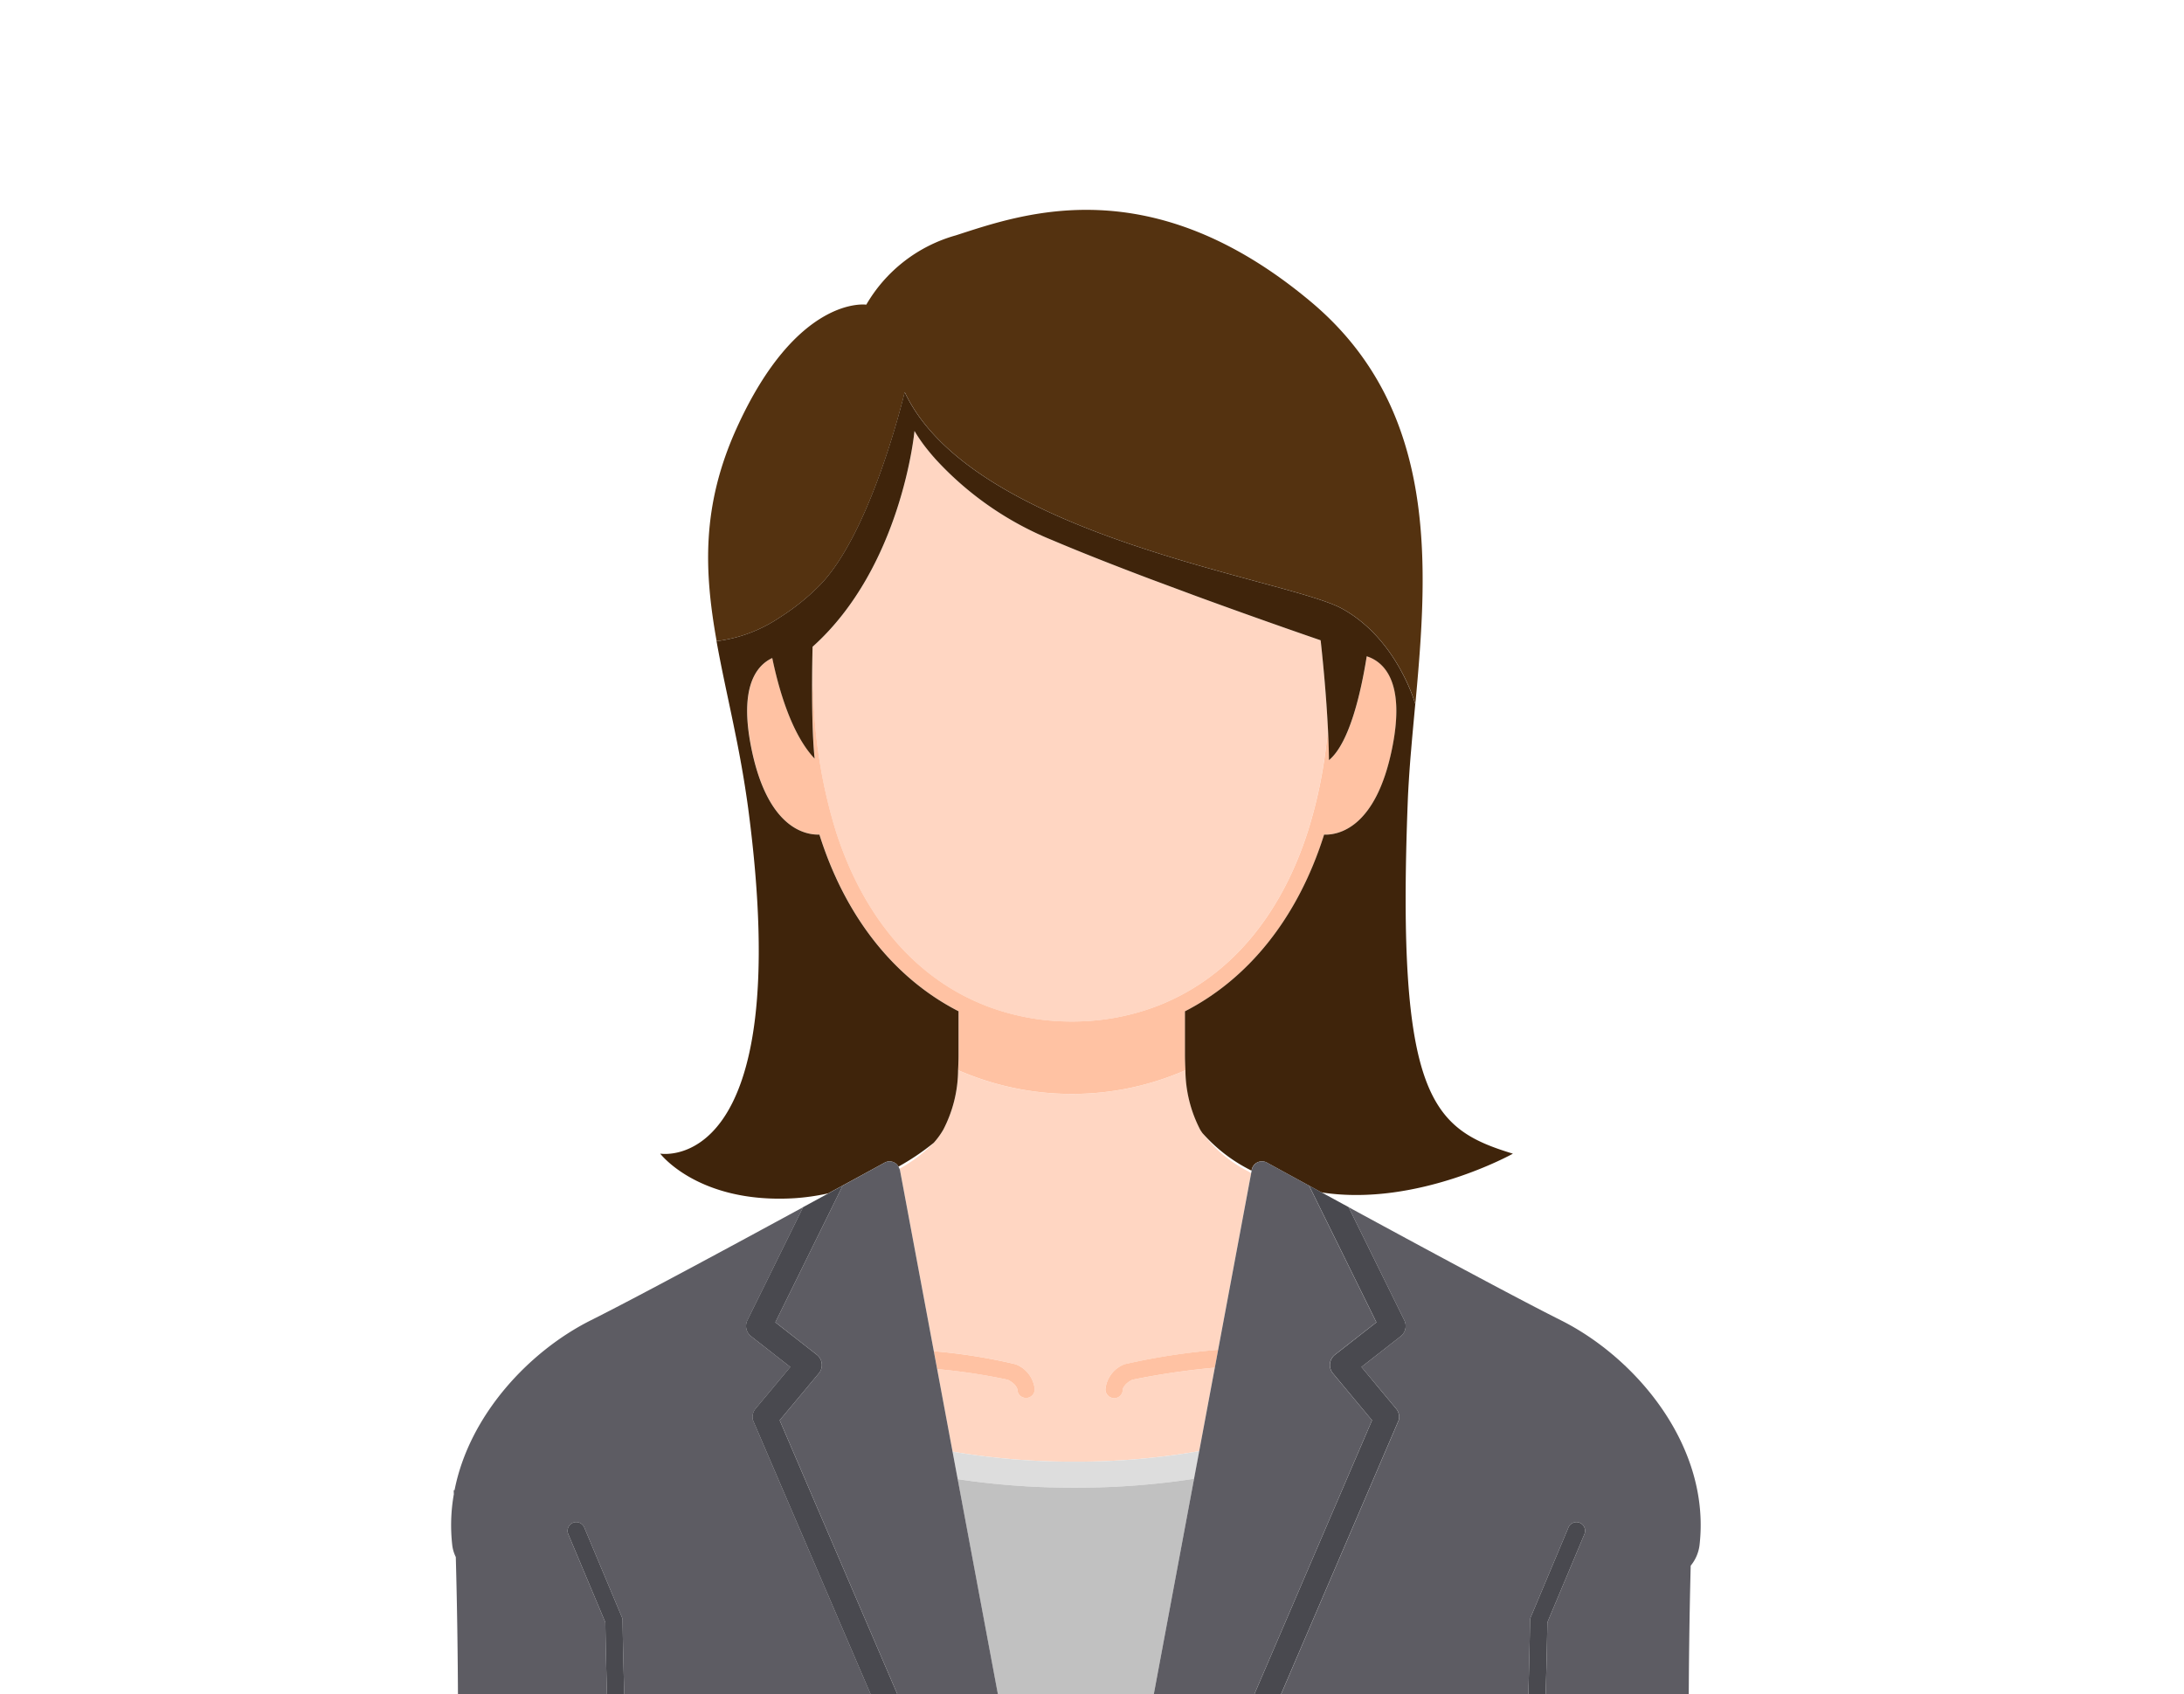 <svg xmlns="http://www.w3.org/2000/svg" xmlns:xlink="http://www.w3.org/1999/xlink" width="162.52" height="126.059" viewBox="0 0 162.52 126.059"><defs><clipPath id="a"><rect width="162.52" height="126.059" fill="none"/></clipPath></defs><g transform="translate(0 0)" clip-path="url(#a)"><g transform="translate(33.411 15.614)"><path d="M350.573-351.162c-.023.137-.039.271-.061.406-.152,1.1-.266,2.168-.316,3.191-.186,3.7,1.98,11.861,4.506,19.955-.4-7.537-.965-15.072-1.789-22.355-.285-2.414-.607-4.877-.941-7.352-.537,1.961-1.006,3.891-1.332,5.742C350.616-351.435,350.6-351.3,350.573-351.162Z" transform="translate(-276.479 504.097)" fill="none"/><path d="M325.054-415.837A16.829,16.829,0,0,0,327.9-418.1,16.829,16.829,0,0,1,325.054-415.837Z" transform="translate(-300.431 446.164)" fill="none"/><path d="M332.2-396.923a17.874,17.874,0,0,1-2.625,1.77.743.743,0,0,1,.072.16A11.138,11.138,0,0,0,332.2-396.923Z" transform="translate(-296.125 466.347)" fill="none"/><path d="M344.576-394.436c.051.033.139.086.2.127l.035-.187a11.876,11.876,0,0,1-3.658-2.8A9.859,9.859,0,0,0,344.576-394.436Z" transform="translate(-285.084 465.988)" fill="none"/><path d="M321.949-357.856c-.365,2.7-.719,5.383-1.035,8.019a18.568,18.568,0,0,1,2.937,1.74,48.611,48.611,0,0,0-.8-5.51C322.732-355,322.357-356.42,321.949-357.856Z" transform="translate(-304.377 503.582)" fill="none"/><path d="M329.644-392.279l2.523,13.5a41.286,41.286,0,0,1,6.076.967,2.221,2.221,0,0,1,1.43,1.865.643.643,0,0,1-.645.644.644.644,0,0,1-.645-.644s-.057-.383-.717-.711a44.725,44.725,0,0,0-5.252-.791l1.146,6.141a53.179,53.179,0,0,0,9.078.748,53.17,53.17,0,0,0,9.279-.785l1.16-6.207a55.053,55.053,0,0,0-6.143.9c-.662.332-.709.723-.711.738a.631.631,0,0,1-.643.631.656.656,0,0,1-.644-.66,2.221,2.221,0,0,1,1.43-1.865,49.388,49.388,0,0,1,6.959-1.07l2.457-13.148c-.064-.041-.152-.094-.2-.127a9.859,9.859,0,0,1-3.42-2.863c-.055-.082-.111-.158-.162-.246a9.782,9.782,0,0,1-1.1-4.426c-.279.123-.564.238-.852.35a20.939,20.939,0,0,1-7.609,1.418,21.011,21.011,0,0,1-6.7-1.09c-.6-.2-1.191-.426-1.764-.678a9.756,9.756,0,0,1-1.1,4.426,5.785,5.785,0,0,1-.713.98,11.138,11.138,0,0,1-2.553,1.93C329.617-392.328,329.638-392.308,329.644-392.279Z" transform="translate(-296.09 463.708)" fill="#ffd6c2"/><path d="M328.05-394.238c2.082,6.478,6,10.949,11.113,12.949l.084.035a17.639,17.639,0,0,0,6.361,1.156,17.628,17.628,0,0,0,6.359-1.156c.365-.141.723-.3,1.076-.463,4.631-2.17,8.176-6.469,10.121-12.521a34.294,34.294,0,0,0,1.246-5.486l.021-.144c.041-.264.072-.514.1-.764.023-.187.045-.375.066-.564.025-.232.049-.465.07-.7l-.01-.178c-.059-1.123-.137-2.217-.219-3.178-.156-1.863-.313-3.215-.313-3.215s-4.211-1.439-9.226-3.277l-3.467-1.289c-2.564-.967-5.137-1.975-7.31-2.9a24.01,24.01,0,0,1-8.658-6.018q-.316-.357-.562-.664a11.514,11.514,0,0,1-1-1.43s-.928,10.1-7.582,16.058c0,0-.025.871-.035,2.092.025.51.057,1.008.094,1.506A37.994,37.994,0,0,0,328.05-394.238Z" transform="translate(-299.259 440.498)" fill="#ffd6c2"/><path d="M337.136-386.151a.644.644,0,0,0,.645.644.643.643,0,0,0,.645-.644,2.221,2.221,0,0,0-1.43-1.865,41.286,41.286,0,0,0-6.076-.967l.248,1.33a44.725,44.725,0,0,1,5.252.791C337.079-386.534,337.134-386.151,337.136-386.151Z" transform="translate(-294.841 473.914)" fill="#ffc2a3"/><path d="M337.458-386.1a.656.656,0,0,0,.644.66.631.631,0,0,0,.643-.631c0-.016.049-.406.711-.738a55.053,55.053,0,0,1,6.143-.9l.248-1.33a49.388,49.388,0,0,0-6.959,1.07A2.221,2.221,0,0,0,337.458-386.1Z" transform="translate(-288.609 473.864)" fill="#ffc2a3"/><path d="M347.966-382.895a20.939,20.939,0,0,0,7.609-1.418c.287-.111.572-.227.852-.35-.006-.127-.012-.258-.018-.389-.008-.238-.016-.482-.016-.742v-3.252c4.7-2.406,8.349-6.9,10.308-13,.016-.049.029-.1.045-.146,1.016.035,3.867-.432,5.074-6.478,1-5-.691-6.4-1.9-6.793-.4,2.5-1.25,6.441-2.81,7.727-.01-.764-.037-1.559-.078-2.346-.021.234-.045.467-.07.7-.021.19-.043.377-.066.564-.029.25-.061.5-.1.764l-.021.144a34.294,34.294,0,0,1-1.246,5.486c-1.945,6.053-5.49,10.352-10.121,12.521-.354.166-.711.322-1.076.463a17.628,17.628,0,0,1-6.359,1.156,17.639,17.639,0,0,1-6.361-1.156l-.084-.035c-5.117-2-9.031-6.471-11.113-12.949a37.994,37.994,0,0,1-1.672-10.148c-.037-.5-.068-1-.094-1.506-.014,1.848,0,4.5.188,6.234-1.746-1.834-2.7-5.271-3.154-7.486-1.158.539-2.477,2.115-1.566,6.66,1.209,6.047,4.058,6.514,5.076,6.478.016.049.029.1.045.146,1.959,6.1,5.607,10.59,10.307,13v3.252c0,.26-.006.5-.016.742-.006.133-.01.264-.018.389.572.252,1.162.477,1.764.678A21.011,21.011,0,0,0,347.966-382.895Z" transform="translate(-301.619 448.68)" fill="#ffc2a3"/><path d="M336.951-418.905c5.076,10.8,28.439,13.857,32.548,16.113s5.449,7.1,5.449,7.1c.94-10.215,1.785-21.928-7.773-29.935-11.924-9.99-21.429-6.553-26.425-4.941a11.189,11.189,0,0,0-6.66,5.156s-5.156-.754-9.668,9.236c-2.605,5.771-2.394,10.615-1.469,15.8a10.754,10.754,0,0,0,4.707-1.768,16.829,16.829,0,0,0,2.846-2.262C334.453-408.271,336.951-418.905,336.951-418.905Z" transform="translate(-303.037 432.468)" fill="#543210"/><path d="M337.2-368.194a.758.758,0,0,1,1.021.3,17.874,17.874,0,0,0,2.625-1.77,5.785,5.785,0,0,0,.713-.98,9.756,9.756,0,0,0,1.1-4.426c.008-.125.012-.256.018-.389.01-.238.016-.482.016-.742v-3.252c-4.7-2.406-8.348-6.9-10.307-13-.016-.049-.029-.1-.045-.146-1.018.035-3.867-.432-5.076-6.478-.91-4.545.408-6.121,1.566-6.66.457,2.215,1.408,5.652,3.154,7.486-.186-1.73-.2-4.387-.188-6.234.01-1.221.035-2.092.035-2.092,6.654-5.961,7.582-16.058,7.582-16.058a11.514,11.514,0,0,0,1,1.43q.246.308.563.664a24.01,24.01,0,0,0,8.658,6.018c2.174.924,4.746,1.932,7.31,2.9l3.467,1.289c5.016,1.838,9.226,3.277,9.226,3.277s.156,1.352.313,3.215c.082.961.16,2.055.219,3.178l.01.178c.041.787.068,1.582.078,2.346,1.561-1.285,2.414-5.227,2.81-7.727,1.211.389,2.9,1.8,1.9,6.793-1.207,6.047-4.059,6.514-5.074,6.478-.016.049-.029.1-.045.146-1.959,6.1-5.607,10.59-10.308,13v3.252c0,.26.008.5.016.742.006.131.012.262.018.389a9.782,9.782,0,0,0,1.1,4.426c.051.088.107.164.162.246a11.876,11.876,0,0,0,3.658,2.8l.012-.057a.773.773,0,0,1,1.133-.539c.814.445,2.123,1.162,3.7,2.02l.338.186c.031,0,.057.014.088.02,7.09,1.074,14.179-2.891,14.179-2.891-6.016-1.836-8.683-4.094-7.824-26.222.019-.512.049-1.035.082-1.564.008-.113.014-.225.021-.338.035-.508.072-1.021.115-1.541.01-.119.021-.238.031-.355.037-.439.074-.881.115-1.328q.091-1,.186-2.014l.008-.092s-1.34-4.844-5.449-7.1-27.472-5.316-32.548-16.113c0,0-2.5,10.635-6.445,14.5a16.829,16.829,0,0,1-2.846,2.262,10.754,10.754,0,0,1-4.707,1.768v0c.352,1.979.809,4.008,1.252,6.156.07.348.143.7.213,1.051.019.1.039.191.059.289q.132.671.258,1.357c.018.106.037.211.057.316.084.469.166.943.242,1.426.016.09.029.18.043.27.08.512.158,1.029.229,1.559,3.65,27.5-6.545,25.709-6.545,25.709s2.836,3.738,9.959,3.32a16.622,16.622,0,0,0,2.551-.365c.178-.1.356-.2.529-.289C335.094-367.042,336.393-367.751,337.2-368.194Z" transform="translate(-304.775 439.087)" fill="#3f240b"/><path d="M331.633-385.14l.383,2.049a57.707,57.707,0,0,0,8.7.633,57.641,57.641,0,0,0,8.894-.662l.385-2.057a53.17,53.17,0,0,1-9.279.785A53.179,53.179,0,0,1,331.633-385.14Z" transform="translate(-294.161 477.542)" fill="#ddd"/><path d="M349.419-384.124a57.641,57.641,0,0,1-8.894.662,57.707,57.707,0,0,1-8.7-.633l8.754,46.834h0l.039.209.039-.209h0Z" transform="translate(-293.974 478.546)" fill="#c1c1c1"/><path d="M325.435-316.206a17.259,17.259,0,0,1,3.549,1.27c.316-2.637.67-5.32,1.035-8.019-.49-1.719-1.018-3.451-1.545-5.168a82.122,82.122,0,0,1-3.1-12.082c-1.035-7.568-1.271-21.875-1.293-23.371l-.094-.225-2.664-6.338a.647.647,0,0,1,.344-.846.649.649,0,0,1,.846.346l2.8,6.678a.65.65,0,0,1,.051.242c0,.154.207,15.467,1.283,23.338a81.261,81.261,0,0,0,3.059,11.879q.369,1.2.736,2.418c1.434,4.736,2.742,9.506,2.953,13.685a.629.629,0,0,1-.111.309,17.43,17.43,0,0,1,5.537,9.8c1.266,6.139-1.449,11.519-3.551,14.584,1.229.514,2.711,2.109,1.736,6.984-1.285,6.428-4.352,6.8-5.35,6.744l-.021.106c-.182.775-.383,1.521-.6,2.25L346.5-269.8a8.929,8.929,0,0,0,5.021-4.414c1.234-2.7,4.082-12.734,5.668-18.48a.965.965,0,0,1,1.189-.674.948.948,0,0,1,.527.389.946.946,0,0,1,.148.8c-1.6,5.8-4.484,15.953-5.777,18.771a10.274,10.274,0,0,1-4.361,4.621,10.14,10.14,0,0,1-2.057.9.976.976,0,0,1-.26.035,1.08,1.08,0,0,1-.111-.006l-4.391-.516-11.681-1.371a22.11,22.11,0,0,1-5.738,9c-.1.092-.213.17-.316.26l.666,4.23.086-.084a.379.379,0,0,1,.629.176l1.1,3.953c.016-.57.027-1.039.041-1.371a.375.375,0,0,1,.572-.311,126.639,126.639,0,0,1,11.459,7.74c5.572,2.174,11.732,4.551,14.238,5.432,4.881,1.713,10.48,7.039,9.844,14.1l.051-.012c.8,10.2,1.9,20.135,3.033,30.181l1.551,13.977c5.894-.2,10.342-.578,13.5-.959a52.24,52.24,0,0,0,6.322-1.045c4.453-32.185,6.18-45.166,6.926-51.746l-.244-.514s-1.639-6.531-1.875-8.572c-.184-1.59,1.836-7.7,2.74-10.336-.537-.094-1.094-.2-1.68-.334l-.084-1.812,2.045-.021.74-.008,6.746-.07,2.236-.023,1.338-.014c-.461-9.6-.582-19.152-.639-28.75-.1-9.619.041-19.144-.158-29.029l-.459-14.477c-.088-4.8-.266-9.59-.3-14.388-.119-7.732-.137-15.463.063-23.223a2.984,2.984,0,0,0,.654-1.5c.859-7.3-4.633-13.912-10.312-16.758-3.361-1.684-10.416-5.49-15.8-8.418l4.146,8.42a.965.965,0,0,1-.271,1.189l-2.92,2.285,1.133,1.359,1.359,1.633.092.109a.971.971,0,0,1,.2.846l-3.252,7.572-.355.824-19.433,45.248-.992,2.309-.992-2.309-19.681-45.822-.092-.213-3.268-7.609a.965.965,0,0,1,.2-.846l.023-.029,1.361-1.633,1.2-1.439-2.92-2.285a.968.968,0,0,1-.273-1.189l4.148-8.42c-5.381,2.928-12.435,6.734-15.8,8.418-4.588,2.3-9.049,7.051-10.142,12.642l-.06-.006c0,.1,0,.2.008.3a13.239,13.239,0,0,0-.117,3.816,2.712,2.712,0,0,0,.262.863c.217,7.975.2,15.916.082,23.859-.037,4.8-.217,9.586-.3,14.388l-.283,8.906C320.3-320.817,324.687-316.942,325.435-316.206Zm67.458-47.513a.692.692,0,0,1,.051-.242l2.807-6.678a.645.645,0,0,1,.844-.346.645.645,0,0,1,.344.846l-2.658,6.328-.1.234c-.022,1.5-.258,15.8-1.293,23.371a82.35,82.35,0,0,1-3.1,12.082c-.637,2.068-1.277,4.162-1.846,6.223.334,2.475.656,4.938.941,7.352.824,7.283,1.387,14.818,1.789,22.355-2.525-8.094-4.691-16.254-4.506-19.955.051-1.023.164-2.094.316-3.191a30.064,30.064,0,0,0-.33,3.006.645.645,0,0,1-.643.611h-.033a.644.644,0,0,1-.611-.676,56.713,56.713,0,0,1,2.646-12.668c.342-1.146.691-2.295,1.043-3.436a81.233,81.233,0,0,0,3.057-11.879C392.686-348.253,392.891-363.565,392.893-363.719ZM361-292.7c1.588,5.746,4.434,15.785,5.67,18.48a8.849,8.849,0,0,0,5.018,4.414l19.7-2.275,2.939-.34.893-.1a.966.966,0,0,1,1.07.852.956.956,0,0,1-.762,1.041.672.672,0,0,1-.088.029l-.682.078-3.357.389-19.7,2.275a1.079,1.079,0,0,1-.111.006.967.967,0,0,1-.26-.035,10.81,10.81,0,0,1-6.42-5.523c-1.291-2.818-4.174-12.971-5.775-18.771a.946.946,0,0,1,.148-.8.943.943,0,0,1,.525-.389A.964.964,0,0,1,361-292.7Zm-1.99-24.285a1.289,1.289,0,0,1,1.289,1.289,1.288,1.288,0,0,1-1.289,1.289,1.289,1.289,0,0,1-1.289-1.289A1.29,1.29,0,0,1,359.007-316.983Zm0,14.824a1.289,1.289,0,0,1,1.289,1.289,1.288,1.288,0,0,1-1.273,1.287l-.016,0-.016,0a1.288,1.288,0,0,1-1.273-1.287A1.29,1.29,0,0,1,359.007-302.159Z" transform="translate(-312.447 468.682)" fill="#5d5c63"/><path d="M338.451-372.568l-.383-2.049-1.146-6.141-.248-1.33-2.523-13.5c-.006-.029-.027-.049-.035-.076a.743.743,0,0,0-.072-.16.758.758,0,0,0-1.021-.3c-.807.443-2.105,1.152-3.664,2l.516-.281c-.01.023-.01.049-.021.072l-4.971,10.092,3.088,2.416a.966.966,0,0,1,.365.66.958.958,0,0,1-.219.721l-1.625,1.949-1.287,1.545.066.154,21.935,51.06Z" transform="translate(-300.596 467.018)" fill="#5d5c63"/><path d="M349.405-395.583l-.012.057-.035.188L346.9-382.191l-.248,1.33-1.16,6.207-.385,2.057-8.758,46.863,21.992-51.195.008-.02L357-378.566l-1.562-1.877a.967.967,0,0,1-.221-.721.976.976,0,0,1,.367-.66l3.088-2.416L353.7-394.331c-.012-.023-.012-.049-.021-.072.174.1.369.2.553.3-1.574-.857-2.883-1.574-3.7-2.02A.773.773,0,0,0,349.405-395.583Z" transform="translate(-289.664 467.018)" fill="#5d5c63"/><path d="M326.137-337.523q-.366-1.213-.736-2.418a81.261,81.261,0,0,1-3.059-11.879c-1.076-7.871-1.281-23.183-1.283-23.338a.65.65,0,0,0-.051-.242l-2.8-6.678a.649.649,0,0,0-.846-.346.647.647,0,0,0-.344.846l2.664,6.338.094.225c.021,1.5.258,15.8,1.293,23.371a82.122,82.122,0,0,0,3.1,12.082c.527,1.717,1.055,3.449,1.545,5.168.408,1.436.783,2.857,1.1,4.25a39.3,39.3,0,0,1,.9,5.586c.424.313.844.658,1.264,1.029a.629.629,0,0,0,.111-.309C328.88-328.017,327.571-332.787,326.137-337.523Z" transform="translate(-308.142 480.12)" fill="#49494f"/><path d="M352.172-336.505a56.713,56.713,0,0,0-2.646,12.668.644.644,0,0,0,.611.676h.033a.645.645,0,0,0,.643-.611,30.064,30.064,0,0,1,.33-3.006c.022-.135.037-.27.061-.406s.043-.273.066-.412c.326-1.852.795-3.781,1.332-5.742.568-2.06,1.209-4.154,1.846-6.223a82.35,82.35,0,0,0,3.1-12.082c1.035-7.568,1.271-21.875,1.293-23.371l.1-.234,2.658-6.328a.645.645,0,0,0-.344-.846.645.645,0,0,0-.844.346l-2.807,6.678a.692.692,0,0,0-.051.242c0,.154-.207,15.467-1.283,23.338a81.233,81.233,0,0,1-3.057,11.879C352.863-338.8,352.514-337.651,352.172-336.505Z" transform="translate(-277.108 480.12)" fill="#49494f"/><path d="M323.863-385.275a.968.968,0,0,0,.273,1.189l2.92,2.285-1.2,1.439-1.361,1.633-.023.029a.965.965,0,0,0-.2.846l3.268,7.609.092.213,19.681,45.822.992,2.309.992-2.309,19.433-45.248.355-.824,3.252-7.572a.971.971,0,0,0-.2-.846l-.092-.109-1.359-1.633L369.56-381.8l2.92-2.285a.965.965,0,0,0,.271-1.189L368.6-393.7q-.709-.384-1.373-.748L367-394.57l-.426-.232-.338-.186c-.184-.1-.379-.205-.553-.3.01.023.01.049.021.072l4.971,10.092-3.088,2.416a.976.976,0,0,0-.367.66.967.967,0,0,0,.221.721L369-379.451l1.348,1.617-.008.02L348.347-326.62h0l-.039.209-.039-.209h0l-21.935-51.06-.066-.154,1.287-1.545,1.625-1.949a.958.958,0,0,0,.219-.721.966.966,0,0,0-.365-.66l-3.088-2.416,4.971-10.092c.012-.023.012-.049.021-.072l-.516.281c-.174.094-.352.191-.529.289l-.27.146-.252.137c-.439.24-.891.486-1.359.74Z" transform="translate(-301.66 467.904)" fill="#49494f"/></g></g></svg>